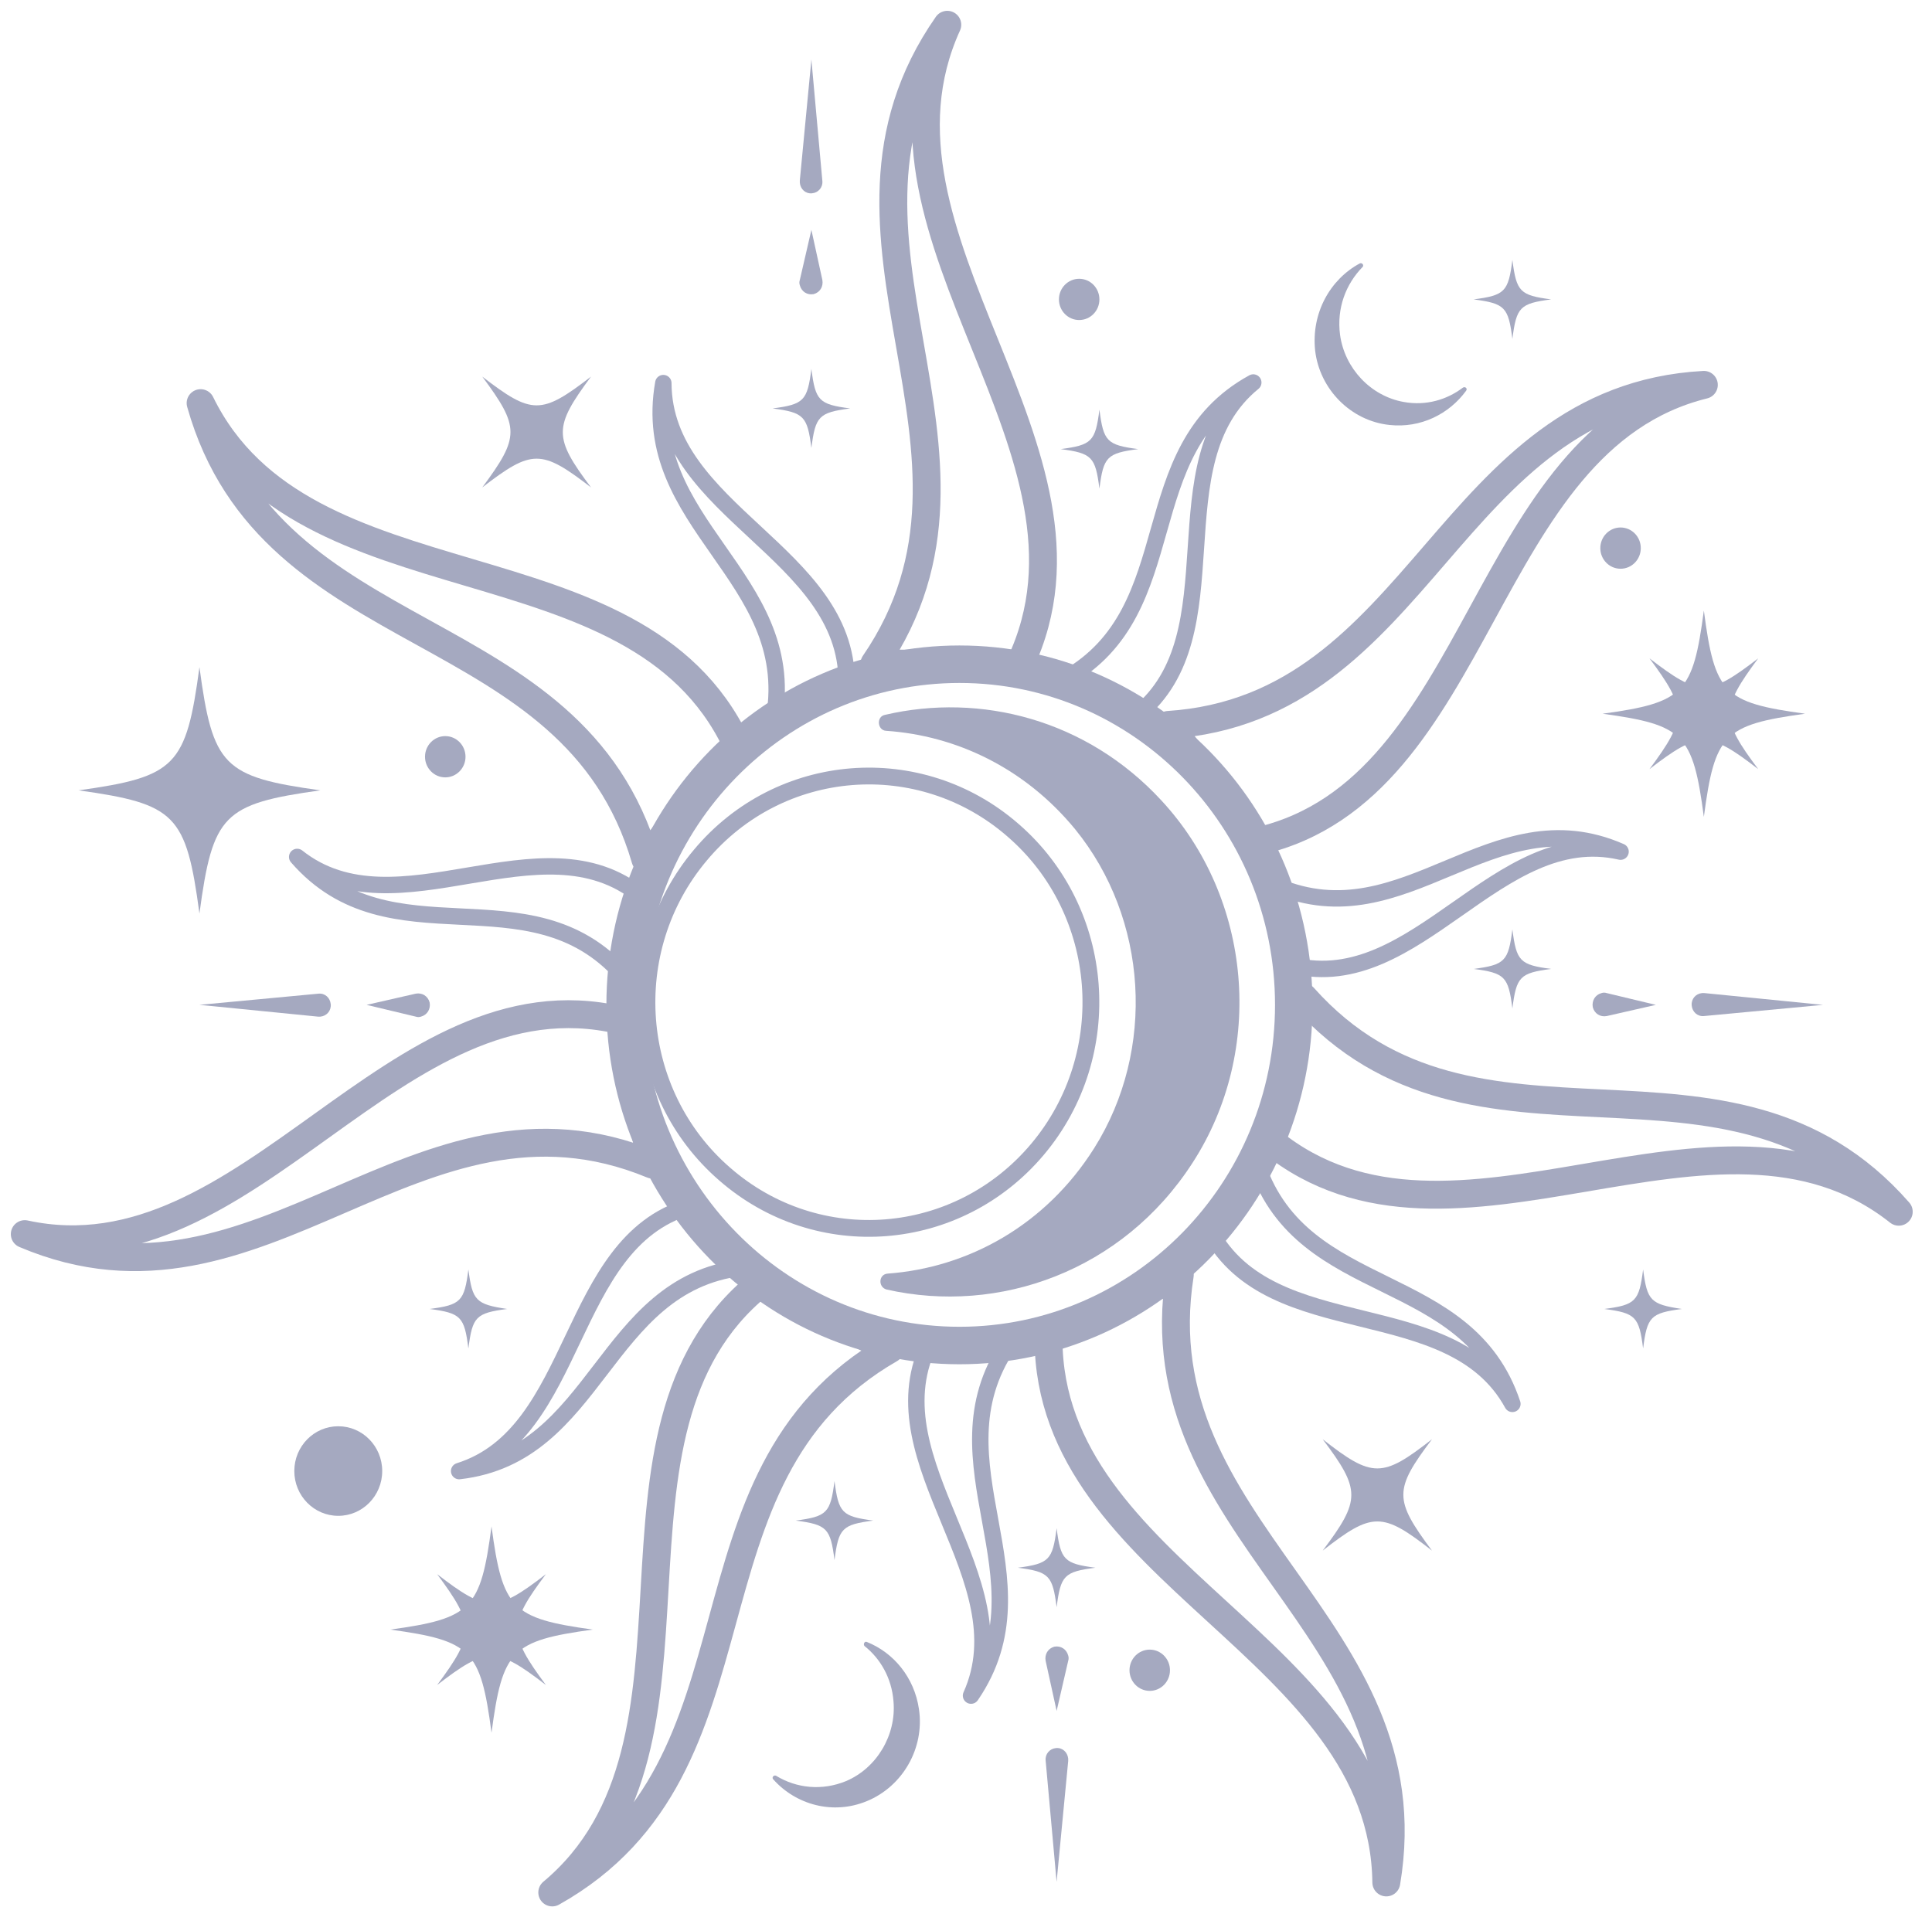 <?xml version="1.0" encoding="UTF-8"?> <svg xmlns="http://www.w3.org/2000/svg" width="78" height="77" viewBox="0 0 78 77" fill="none"> <g opacity="0.4"> <path d="M38.245 1C32.244 9.591 41.187 18.206 35.303 26.796C37.264 26.796 39.226 26.796 41.187 26.796C45.25 18.206 34.322 9.615 38.245 1Z" stroke="#1E2962" stroke-width="1.126" stroke-miterlimit="10" stroke-linejoin="round"></path> <path d="M8.099 16.278C10.947 26.416 23.137 24.655 26.056 34.697C27.27 33.127 28.508 31.58 29.722 30.009C25.659 21.442 12.255 24.774 8.099 16.278Z" stroke="#1E2962" stroke-width="1.126" stroke-miterlimit="10" stroke-linejoin="round"></path> <path d="M1 49.832C10.574 53.901 16.785 43.074 26.336 47.024C25.892 45.072 25.472 43.121 25.028 41.194C15.898 39.052 10.084 51.807 1 49.832Z" stroke="#1E2962" stroke-width="1.126" stroke-miterlimit="10" stroke-linejoin="round"></path> <path d="M22.296 76.414C31.38 71.321 26.967 59.613 35.934 54.473C34.159 53.616 32.407 52.736 30.633 51.879C23.324 57.828 29.512 70.393 22.296 76.414Z" stroke="#1E2962" stroke-width="1.126" stroke-miterlimit="10" stroke-linejoin="round"></path> <path d="M55.969 76.01C57.72 65.61 45.998 61.827 47.632 51.475C45.858 52.331 44.106 53.212 42.331 54.069C42.355 63.587 55.852 66.515 55.969 76.01Z" stroke="#1E2962" stroke-width="1.126" stroke-miterlimit="10" stroke-linejoin="round"></path> <path d="M76.658 48.928C69.769 41.051 59.541 48.024 52.629 40.266C52.186 42.217 51.766 44.168 51.322 46.096C58.654 52.045 69.302 43.097 76.658 48.928Z" stroke="#1E2962" stroke-width="1.126" stroke-miterlimit="10" stroke-linejoin="round"></path> <path d="M68.789 15.54C58.444 16.111 57.44 28.605 47.166 29.271C48.38 30.842 49.617 32.389 50.832 33.959C59.939 31.841 59.728 17.777 68.789 15.54Z" stroke="#1E2962" stroke-width="1.126" stroke-miterlimit="10" stroke-linejoin="round"></path> <path d="M50.598 15.445C45.601 18.182 47.959 24.607 43.032 27.392C43.99 27.868 44.947 28.367 45.928 28.843C49.944 25.607 46.628 18.682 50.598 15.445Z" stroke="#1E2962" stroke-width="0.663" stroke-miterlimit="10" stroke-linejoin="round"></path> <path d="M26.78 15.469C25.776 21.156 32.197 23.274 31.263 28.938C32.244 28.462 33.201 28.01 34.182 27.534C34.182 22.322 26.803 20.657 26.78 15.469Z" stroke="#1E2962" stroke-width="0.663" stroke-miterlimit="10" stroke-linejoin="round"></path> <path d="M11.998 34.602C15.758 38.934 21.362 35.102 25.145 39.362C25.379 38.291 25.636 37.22 25.869 36.173C21.853 32.889 16.015 37.791 11.998 34.602Z" stroke="#1E2962" stroke-width="0.663" stroke-miterlimit="10" stroke-linejoin="round"></path> <path d="M18.537 59.4C24.165 58.757 24.328 51.88 29.933 51.189C29.209 50.38 28.508 49.571 27.784 48.738C22.857 50.214 23.394 57.877 18.537 59.4Z" stroke="#1E2962" stroke-width="0.663" stroke-miterlimit="10" stroke-linejoin="round"></path> <path d="M39.203 68.466C42.449 63.73 37.521 59.066 40.697 54.33C39.623 54.33 38.549 54.354 37.475 54.354C35.303 59.066 41.328 63.73 39.203 68.466Z" stroke="#1E2962" stroke-width="0.663" stroke-miterlimit="10" stroke-linejoin="round"></path> <path d="M65.426 34.388C60.219 32.104 56.739 37.982 51.532 35.768C51.766 36.839 51.976 37.91 52.209 38.981C57.207 40.195 60.452 33.246 65.426 34.388Z" stroke="#1E2962" stroke-width="0.663" stroke-miterlimit="10" stroke-linejoin="round"></path> <path d="M61.059 56.686C59.238 51.213 52.63 52.498 50.762 47.072C50.131 47.953 49.501 48.833 48.87 49.737C51.345 54.33 58.584 52.165 61.059 56.686Z" stroke="#1E2962" stroke-width="0.663" stroke-miterlimit="10" stroke-linejoin="round"></path> <path d="M38.736 54.33C46.19 54.33 52.233 48.172 52.233 40.575C52.233 32.979 46.19 26.82 38.736 26.82C31.282 26.82 25.239 32.979 25.239 40.575C25.239 48.172 31.282 54.33 38.736 54.33Z" stroke="#1E2962" stroke-width="1.514" stroke-miterlimit="10"></path> <path d="M43.406 33.483C46.348 37.1 46.675 42.383 44.177 46.358C42.215 49.475 39.086 51.188 35.84 51.426C35.467 51.45 35.443 51.974 35.794 52.069C40.324 53.092 45.321 51.331 48.146 46.953C51.089 42.407 50.551 36.267 46.885 32.317C43.873 29.057 39.6 27.962 35.723 28.866C35.373 28.938 35.42 29.485 35.77 29.509C38.596 29.699 41.374 31.008 43.406 33.483Z" fill="#1E2962"></path> <path d="M40.907 33.531C44.667 36.791 45.11 42.574 41.888 46.406C38.666 50.237 33.014 50.689 29.255 47.405C25.495 44.145 25.052 38.362 28.274 34.531C31.473 30.699 37.148 30.247 40.907 33.531Z" stroke="#1E2962" stroke-width="0.678" stroke-miterlimit="10" stroke-linejoin="round"></path> <path d="M43.569 12.922C44.021 12.922 44.386 12.55 44.386 12.089C44.386 11.63 44.021 11.257 43.569 11.257C43.118 11.257 42.752 11.63 42.752 12.089C42.752 12.55 43.118 12.922 43.569 12.922Z" fill="#1E2962"></path> <path d="M46.418 68.275C46.869 68.275 47.235 67.902 47.235 67.442C47.235 66.982 46.869 66.609 46.418 66.609C45.967 66.609 45.601 66.982 45.601 67.442C45.601 67.902 45.967 68.275 46.418 68.275Z" fill="#1E2962"></path> <path d="M17.977 31.389C18.428 31.389 18.794 31.016 18.794 30.556C18.794 30.096 18.428 29.723 17.977 29.723C17.525 29.723 17.159 30.096 17.159 30.556C17.159 31.016 17.525 31.389 17.977 31.389Z" fill="#1E2962"></path> <path d="M65.426 22.965C65.878 22.965 66.243 22.592 66.243 22.132C66.243 21.672 65.878 21.299 65.426 21.299C64.975 21.299 64.609 21.672 64.609 22.132C64.609 22.592 64.975 22.965 65.426 22.965Z" fill="#1E2962"></path> <path d="M13.656 61.207C14.637 61.207 15.431 60.397 15.431 59.398C15.431 58.4 14.637 57.59 13.656 57.59C12.676 57.59 11.882 58.4 11.882 59.398C11.882 60.397 12.676 61.207 13.656 61.207Z" fill="#1E2962"></path> <path d="M57.813 62.612C55.805 61.041 55.408 61.041 53.4 62.612C54.941 60.565 54.941 60.161 53.4 58.114C55.408 59.685 55.805 59.685 57.813 58.114C56.272 60.161 56.272 60.542 57.813 62.612Z" fill="#1E2962"></path> <path d="M34.322 16.492C33.062 16.659 32.921 16.802 32.758 18.087C32.594 16.802 32.454 16.659 31.193 16.492C32.454 16.326 32.594 16.183 32.758 14.898C32.921 16.183 33.062 16.326 34.322 16.492Z" fill="#1E2962"></path> <path d="M62.624 39.124C61.363 39.29 61.223 39.433 61.059 40.718C60.896 39.433 60.756 39.29 59.495 39.124C60.756 38.957 60.896 38.814 61.059 37.529C61.223 38.814 61.363 38.957 62.624 39.124Z" fill="#1E2962"></path> <path d="M62.624 12.089C61.363 12.256 61.223 12.399 61.059 13.684C60.896 12.399 60.756 12.256 59.495 12.089C60.756 11.923 60.896 11.78 61.059 10.495C61.223 11.78 61.363 11.923 62.624 12.089Z" fill="#1E2962"></path> <path d="M45.951 18.134C44.69 18.301 44.55 18.444 44.387 19.729C44.223 18.444 44.083 18.301 42.822 18.134C44.083 17.968 44.223 17.825 44.387 16.54C44.55 17.825 44.69 17.968 45.951 18.134Z" fill="#1E2962"></path> <path d="M20.475 52.854C19.214 53.021 19.074 53.164 18.91 54.449C18.747 53.164 18.607 53.021 17.346 52.854C18.607 52.688 18.747 52.545 18.91 51.26C19.074 52.521 19.214 52.664 20.475 52.854Z" fill="#1E2962"></path> <path d="M67.901 52.854C66.64 53.021 66.5 53.164 66.337 54.449C66.173 53.164 66.033 53.021 64.772 52.854C66.033 52.688 66.173 52.545 66.337 51.26C66.5 52.521 66.64 52.664 67.901 52.854Z" fill="#1E2962"></path> <path d="M44.223 63.302C42.962 63.468 42.822 63.611 42.659 64.896C42.495 63.611 42.355 63.468 41.094 63.302C42.355 63.135 42.495 62.992 42.659 61.707C42.822 62.992 42.962 63.135 44.223 63.302Z" fill="#1E2962"></path> <path d="M35.256 61.398C33.995 61.565 33.855 61.708 33.691 62.993C33.528 61.708 33.388 61.565 32.127 61.398C33.388 61.232 33.528 61.089 33.691 59.804C33.855 61.089 33.995 61.232 35.256 61.398Z" fill="#1E2962"></path> <path d="M12.933 31.913C9.01 32.461 8.589 32.889 8.052 36.887C7.515 32.889 7.095 32.461 3.172 31.913C7.095 31.366 7.515 30.937 8.052 26.939C8.589 30.937 9.01 31.366 12.933 31.913Z" fill="#1E2962"></path> <path d="M23.861 19.681C21.852 18.134 21.479 18.134 19.471 19.681C20.988 17.634 20.988 17.254 19.471 15.207C21.479 16.754 21.852 16.754 23.861 15.207C22.343 17.254 22.343 17.658 23.861 19.681Z" fill="#1E2962"></path> <path d="M72.875 28.819C69.583 29.271 69.232 29.652 68.789 32.983C68.345 29.628 67.971 29.271 64.702 28.819C67.995 28.367 68.345 27.986 68.789 24.654C69.232 28.01 69.583 28.367 72.875 28.819Z" fill="#1E2962"></path> <path d="M70.984 31.056C68.976 29.509 68.602 29.509 66.594 31.056C68.112 29.009 68.112 28.628 66.594 26.582C68.602 28.129 68.976 28.129 70.984 26.582C69.466 28.628 69.466 29.033 70.984 31.056Z" fill="#1E2962"></path> <path d="M23.931 65.8C20.638 66.252 20.288 66.633 19.844 69.965C19.401 66.609 19.027 66.252 15.758 65.8C19.05 65.348 19.401 64.967 19.844 61.636C20.288 64.967 20.662 65.348 23.931 65.8Z" fill="#1E2962"></path> <path d="M22.039 68.037C20.031 66.49 19.658 66.49 17.649 68.037C19.167 65.991 19.167 65.61 17.649 63.563C19.658 65.11 20.031 65.11 22.039 63.563C20.522 65.586 20.522 65.991 22.039 68.037Z" fill="#1E2962"></path> <path d="M73.599 40.575L68.789 41.027C68.532 41.05 68.322 40.86 68.298 40.598C68.275 40.337 68.462 40.122 68.719 40.099C68.742 40.099 68.765 40.099 68.812 40.099L73.599 40.575Z" fill="#1E2962"></path> <path d="M66.851 40.575L64.866 41.027C64.609 41.075 64.375 40.932 64.305 40.67C64.259 40.408 64.399 40.17 64.656 40.099C64.726 40.075 64.796 40.075 64.866 40.099L66.851 40.575Z" fill="#1E2962"></path> <path d="M8.052 40.574L12.863 40.122C13.12 40.098 13.33 40.289 13.353 40.55C13.376 40.812 13.19 41.026 12.933 41.05C12.909 41.05 12.886 41.05 12.839 41.05L8.052 40.574Z" fill="#1E2962"></path> <path d="M14.801 40.575L16.786 40.122C17.043 40.075 17.276 40.218 17.346 40.479C17.393 40.741 17.253 40.979 16.996 41.05C16.926 41.074 16.856 41.074 16.786 41.05L14.801 40.575Z" fill="#1E2962"></path> <path d="M56.669 16.23C55.338 15.992 54.287 14.874 54.101 13.517C53.961 12.447 54.334 11.471 55.011 10.781C55.081 10.709 54.988 10.59 54.895 10.638C53.704 11.28 52.933 12.637 53.096 14.16C53.283 15.73 54.544 16.992 56.086 17.158C57.37 17.301 58.514 16.706 59.191 15.778C59.261 15.683 59.145 15.588 59.051 15.659C58.421 16.135 57.58 16.397 56.669 16.23Z" fill="#1E2962"></path> <path d="M36.073 68.704C36.19 70.061 35.396 71.393 34.159 71.917C33.178 72.321 32.15 72.202 31.333 71.703C31.24 71.655 31.146 71.774 31.216 71.845C32.127 72.869 33.621 73.297 34.999 72.726C36.447 72.131 37.334 70.584 37.101 69.013C36.914 67.728 36.073 66.729 34.999 66.3C34.906 66.253 34.836 66.396 34.906 66.467C35.536 66.967 36.003 67.752 36.073 68.704Z" fill="#1E2962"></path> <path d="M32.758 2.404L33.201 7.307C33.225 7.568 33.038 7.783 32.781 7.806C32.524 7.83 32.314 7.64 32.291 7.378C32.291 7.354 32.291 7.33 32.291 7.283L32.758 2.404Z" fill="#1E2962"></path> <path d="M32.758 9.282L33.201 11.305C33.248 11.567 33.108 11.805 32.851 11.876C32.594 11.924 32.361 11.781 32.291 11.519C32.267 11.448 32.267 11.376 32.291 11.305L32.758 9.282Z" fill="#1E2962"></path> <path d="M42.658 75.986L42.215 71.084C42.191 70.822 42.378 70.608 42.635 70.584C42.892 70.56 43.102 70.751 43.126 71.012C43.126 71.036 43.126 71.06 43.126 71.108L42.658 75.986Z" fill="#1E2962"></path> <path d="M42.659 69.084L42.215 67.062C42.168 66.8 42.308 66.562 42.565 66.49C42.822 66.443 43.056 66.586 43.126 66.847C43.149 66.919 43.149 66.99 43.126 67.062L42.659 69.084Z" fill="#1E2962"></path> </g> </svg> 